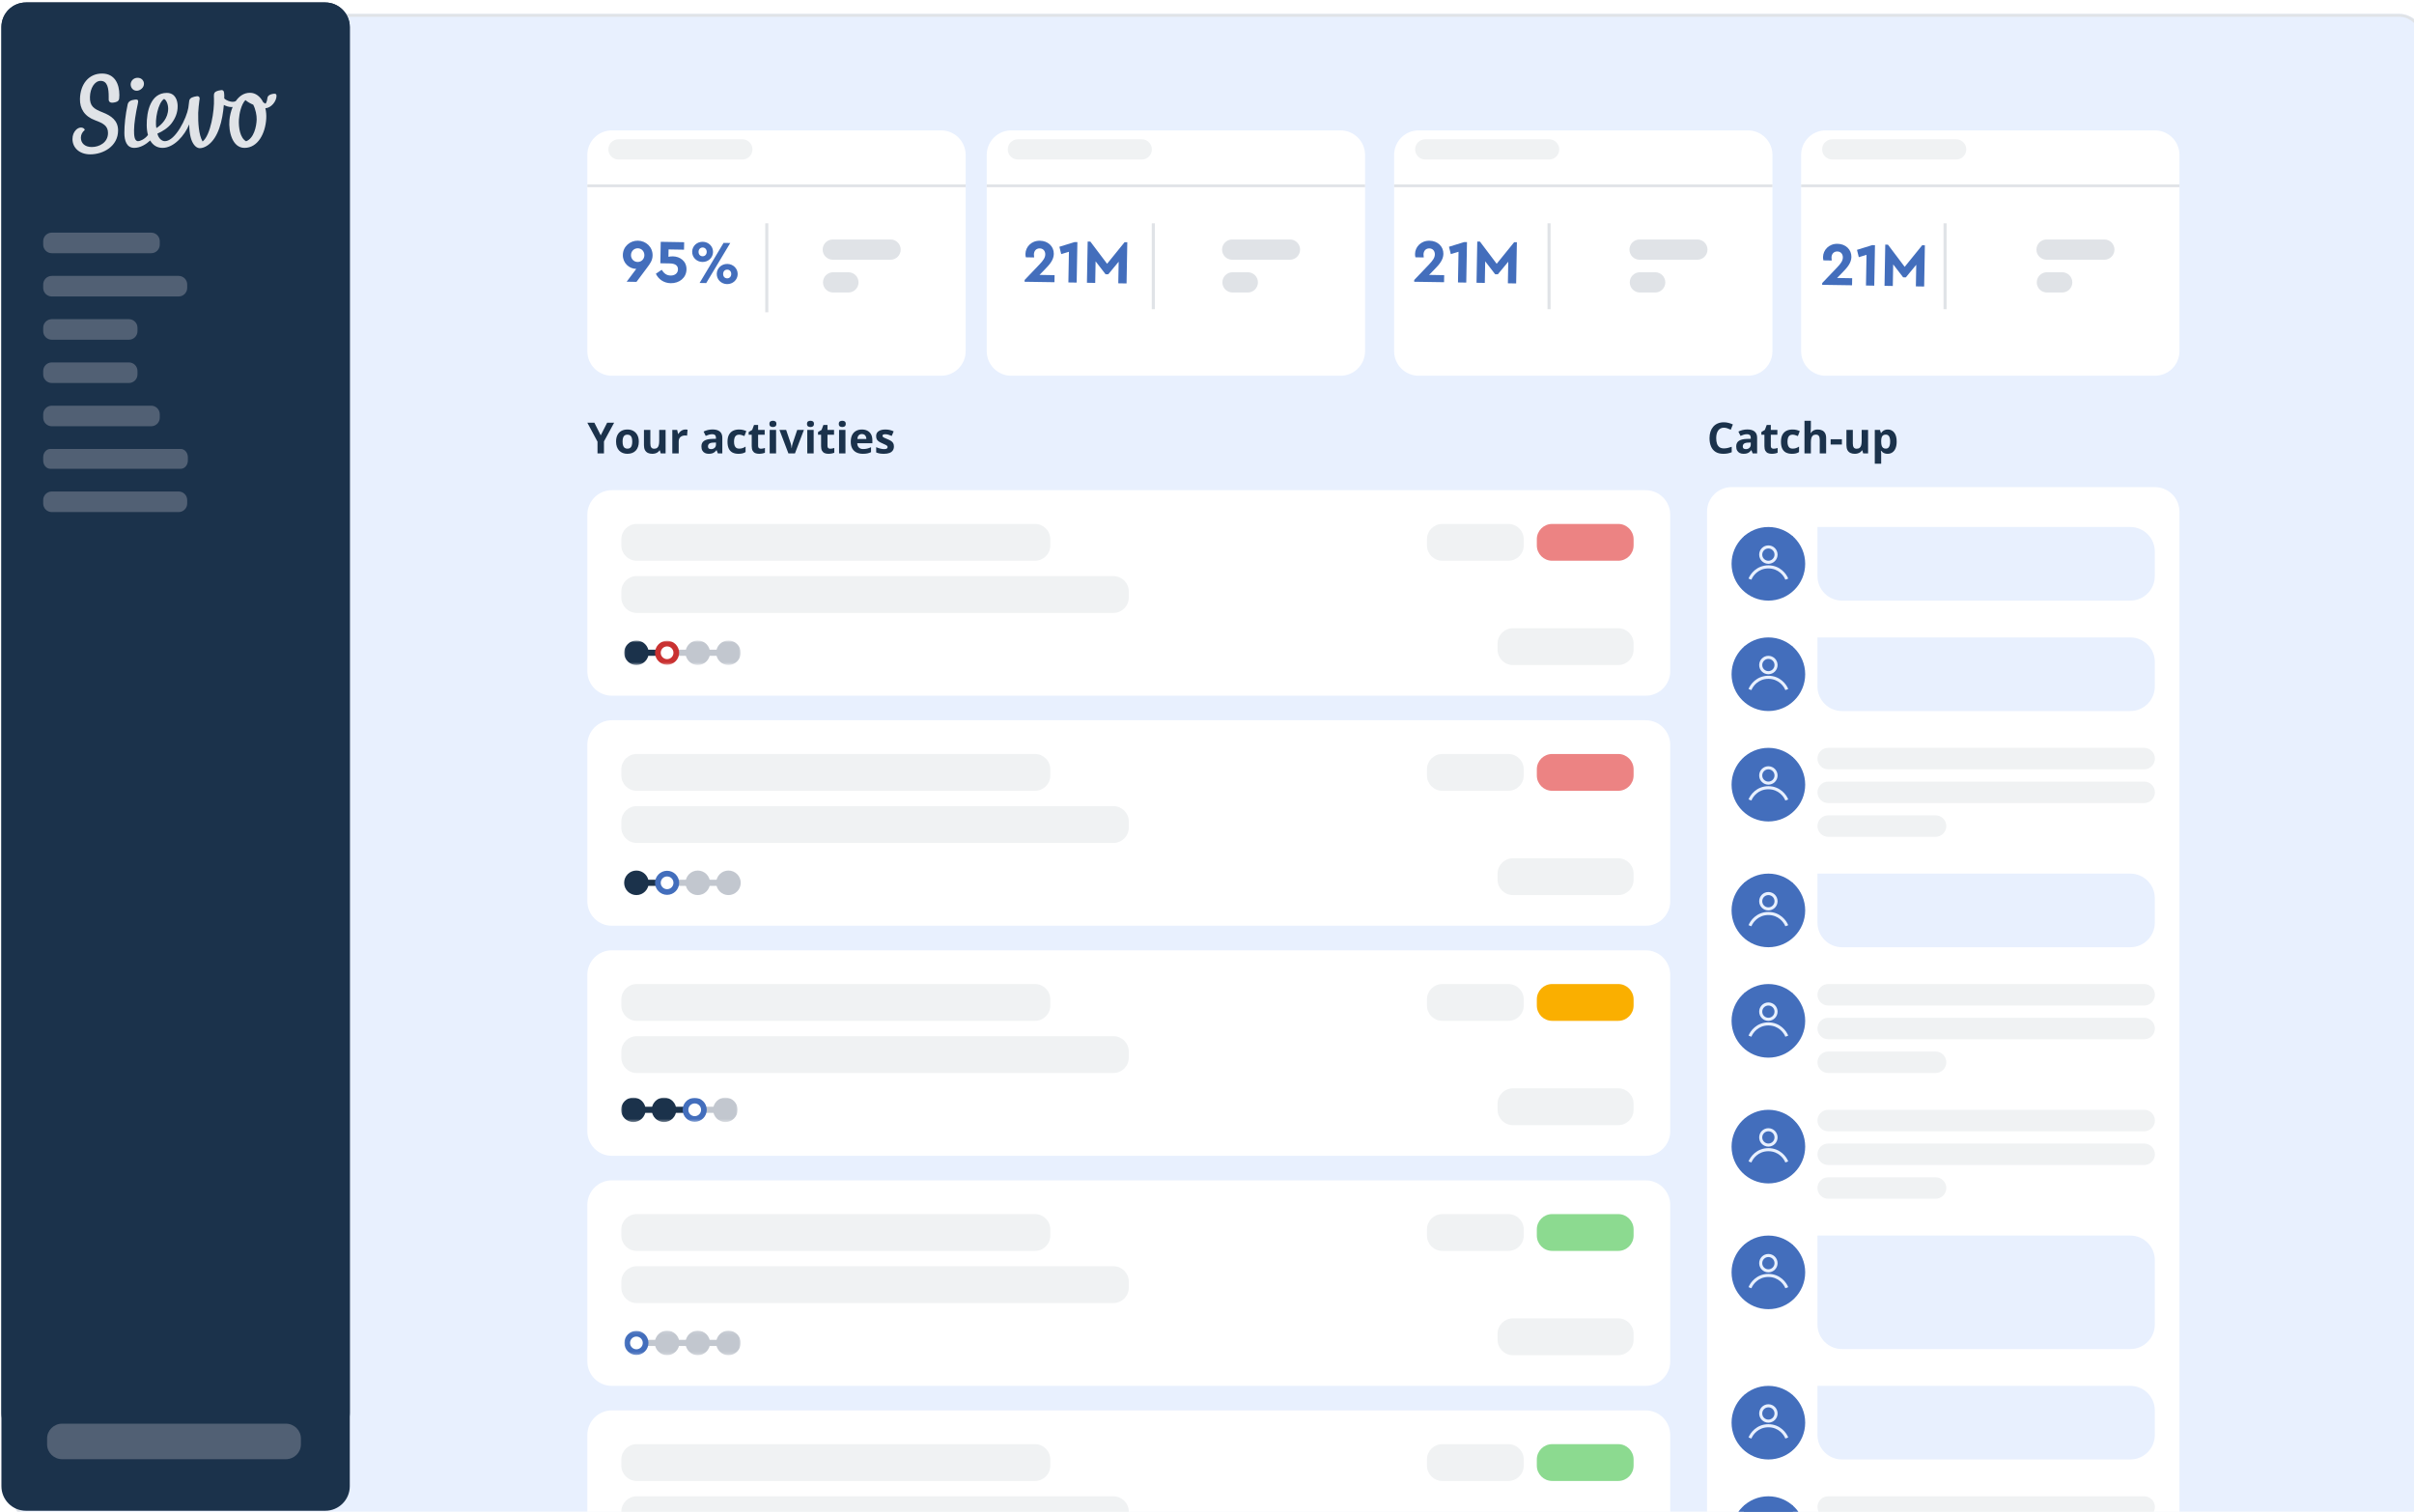 <svg width="851" height="533" viewBox="0 0 851 533" fill="none" xmlns="http://www.w3.org/2000/svg">
<path d="M841.849 0.874H9.151C4.373 0.874 0.5 4.747 0.5 9.525V524.283C0.5 529.061 4.373 532.935 9.151 532.935H841.849C846.627 532.935 850.5 529.061 850.5 524.283V9.525C850.5 4.747 846.627 0.874 841.849 0.874Z" fill="white"/>
<g filter="url(#filter0_d_2229_4379)">
<path d="M841.677 0.874H9.151C4.373 0.874 0.5 4.747 0.5 9.525V523.978C0.5 528.756 4.373 532.63 9.151 532.63H841.677C846.455 532.63 850.328 528.756 850.328 523.978V9.525C850.328 4.747 846.455 0.874 841.677 0.874Z" fill="#E8F0FE"/>
<path d="M841.678 1.415H9.153C4.673 1.415 1.042 5.046 1.042 9.525V523.979C1.042 528.458 4.673 532.089 9.153 532.089H841.678C846.157 532.089 849.789 528.458 849.789 523.979V9.525C849.789 5.046 846.157 1.415 841.678 1.415Z" stroke="#E0E3E7"/>
</g>
<path d="M114.656 0.874H9.151C4.373 0.874 0.5 4.747 0.5 9.525V523.978C0.5 528.756 4.373 532.63 9.151 532.63H114.656C119.434 532.63 123.308 528.756 123.308 523.978V9.525C123.308 4.747 119.434 0.874 114.656 0.874Z" fill="#1B324B"/>
<path d="M114.656 0.874H9.151C4.373 0.874 0.5 4.747 0.5 9.525V498.188C0.5 502.966 4.373 506.84 9.151 506.84H114.656C119.434 506.84 123.308 502.966 123.308 498.188V9.525C123.308 4.747 119.434 0.874 114.656 0.874Z" fill="#1B324B"/>
<path d="M90.484 42.122C90.414 44.597 89.499 48.795 86.756 49.808C84.681 48.683 84.048 45.084 84.224 42.122C84.35 40.032 85.047 36.789 86.517 35.285C87.394 36.013 88.319 36.515 89.267 36.912C90.103 38.515 90.527 40.688 90.484 42.122ZM57.809 34.887C58.617 35.148 59.285 36.799 59.285 38.298C59.285 41.709 56.964 43.997 55.135 45.159C54.502 42.31 55.733 36.236 57.809 34.887ZM97.484 33.762C97.484 33.087 97.027 32.937 96.253 33.087C94.635 33.387 94.284 34.023 94.214 34.849C94.179 35.337 93.968 36.086 93.616 36.574C93.376 36.442 93.097 36.278 92.805 36.093C91.782 34.036 90.11 32.712 88.129 32.712C85.978 32.712 84.343 33.895 83.169 35.577C82.865 35.816 82.463 35.899 82.009 35.899C81.263 35.899 79.837 35.493 79.055 34.707C79.077 33.967 79.079 33.121 78.983 32.637C78.913 31.962 78.49 31.7 77.963 31.775C77.505 31.812 76.626 31.999 76.098 32.3C75.255 32.75 75.395 33.649 75.43 34.812C75.606 38.973 74.269 47.671 71.42 49.884C70.049 47.559 69.802 43.248 69.872 39.761C69.907 38.711 70.118 36.649 70.294 35.374C70.575 34.324 70.154 33.875 69.451 33.912C68.114 34.137 66.883 34.4 66.707 35.562C66.601 36.312 66.496 37.174 66.39 38.037C65.792 41.637 61.853 49.659 58.194 49.771C57.068 49.809 55.872 48.796 55.485 47.11C57.314 46.323 59.248 45.085 60.479 43.473C61.781 41.748 62.66 39.723 62.625 37.4C62.625 35.562 61.887 32.751 58.792 32.751C53.129 32.751 51.651 39.274 51.722 44.223C51.74 45.457 51.889 46.59 52.163 47.59C50.888 49.266 49.187 49.773 48.697 49.773C47.29 49.773 47.255 47.523 47.255 45.911C47.255 43.623 47.853 39.838 48.556 36.726C48.873 35.376 48.732 35.001 47.606 35.114C46.2 35.264 45.249 35.714 45.004 36.802C44.195 40.514 43.843 44.075 43.843 46.85C43.843 49.474 44.581 52.136 47.325 52.136C49.49 52.136 51.513 50.86 52.947 49.53C53.886 51.17 55.353 52.136 57.314 52.136C61.289 52.136 65.087 47.787 66.706 43.85C66.706 45.35 66.881 47.112 67.198 48.349C67.691 50.374 68.852 52.173 70.364 52.248C71.279 52.248 72.228 51.91 73.213 51.236C77.016 48.567 78.416 42.57 78.912 37C79.695 37.416 80.7 37.739 81.514 37.739C81.693 37.739 81.858 37.732 82.01 37.719C81.376 39.239 81.007 40.9 80.881 42.388C80.529 46.362 81.901 52.136 86.192 52.136C90.871 52.136 93.543 47.149 93.861 41.788C93.933 40.504 93.817 39.28 93.548 38.168C95.595 38.04 97.484 35.723 97.484 33.762Z" fill="#E0E3E7"/>
<path d="M49.505 31.588C50.876 30.726 50.911 29.414 50.56 28.663C49.927 27.276 48.239 27.201 47.289 27.726C46.374 28.214 45.671 29.489 46.304 30.801C46.867 31.962 48.274 32.375 49.505 31.588Z" fill="#E0E3E7"/>
<path d="M35.964 25.926C31.18 25.926 28.297 29.788 28.19 34.887C28.12 38.223 29.703 40.998 33.572 42.423C36.28 43.435 38.075 44.297 38.075 46.884C38.075 50.221 35.05 51.833 32.342 51.833C29.845 51.833 28.509 50.409 28.509 48.534C28.509 47.484 29.071 46.472 29.81 45.91C30.02 45.723 29.634 45.31 29.352 45.16C28.579 44.748 27.488 45.011 26.715 45.873C26.01 46.621 25.553 47.671 25.553 49.021C25.553 52.095 28.015 54.419 31.813 54.419C36.456 54.419 41.626 51.532 41.626 45.984C41.626 42.496 39.234 40.81 36.175 39.61C33.079 38.41 31.602 37.436 31.708 34.136C31.813 31.062 33.361 28.513 35.472 28.513C37.969 28.513 38.322 31.287 38.322 34.137V35.111C38.322 35.898 38.919 36.349 40.045 36.161C40.784 36.049 41.909 35.862 42.015 34.7C42.05 34.362 42.085 33.875 42.085 33.5C42.085 29.638 40.467 25.926 35.964 25.926Z" fill="#E0E3E7"/>
<path d="M100.753 501.926H21.931C18.99 501.926 16.605 504.263 16.605 507.146V509.233C16.605 512.116 18.99 514.453 21.931 514.453H100.753C103.695 514.453 106.079 512.116 106.079 509.233V507.146C106.079 504.263 103.695 501.926 100.753 501.926Z" fill="#516074"/>
<path d="M53.301 82.019H18.25C16.581 82.019 15.229 83.372 15.229 85.041V86.25C15.229 87.919 16.581 89.271 18.25 89.271H53.301C54.97 89.271 56.323 87.919 56.323 86.25V85.041C56.323 83.372 54.97 82.019 53.301 82.019Z" fill="#516074"/>
<path d="M62.97 97.272H18.25C16.581 97.272 15.229 98.624 15.229 100.293V101.502C15.229 103.171 16.581 104.523 18.25 104.523H62.97C64.639 104.523 65.992 103.171 65.992 101.502V100.293C65.992 98.624 64.639 97.272 62.97 97.272Z" fill="#516074"/>
<path d="M45.445 112.523H18.25C16.581 112.523 15.229 113.876 15.229 115.545V116.754C15.229 118.423 16.581 119.775 18.25 119.775H45.445C47.114 119.775 48.466 118.423 48.466 116.754V115.545C48.466 113.876 47.114 112.523 45.445 112.523Z" fill="#516074"/>
<path d="M45.445 127.775H18.25C16.581 127.775 15.229 129.128 15.229 130.797V132.006C15.229 133.674 16.581 135.027 18.25 135.027H45.445C47.114 135.027 48.466 133.674 48.466 132.006V130.797C48.466 129.128 47.114 127.775 45.445 127.775Z" fill="#516074"/>
<path d="M53.301 143.027H18.25C16.581 143.027 15.229 144.38 15.229 146.049V147.258C15.229 148.926 16.581 150.279 18.25 150.279H53.301C54.97 150.279 56.323 148.926 56.323 147.258V146.049C56.323 144.38 54.97 143.027 53.301 143.027Z" fill="#516074"/>
<path d="M63.704 158.279H17.753C16.359 158.279 15.229 159.585 15.229 161.196V162.363C15.229 163.973 16.359 165.279 17.753 165.279H63.704C65.098 165.279 66.228 163.973 66.228 162.363V161.196C66.228 159.585 65.098 158.279 63.704 158.279Z" fill="#516074"/>
<path d="M62.97 173.279H18.25C16.581 173.279 15.229 174.632 15.229 176.301V177.51C15.229 179.178 16.581 180.531 18.25 180.531H62.97C64.639 180.531 65.992 179.178 65.992 177.51V176.301C65.992 174.632 64.639 173.279 62.97 173.279Z" fill="#516074"/>
<path d="M580.143 172.82H215.703C210.925 172.82 207.052 176.694 207.052 181.472V236.624C207.052 241.402 210.925 245.276 215.703 245.276H580.143C584.921 245.276 588.795 241.402 588.795 236.624V181.472C588.795 176.694 584.921 172.82 580.143 172.82Z" fill="white"/>
<path d="M364.854 184.716H224.446C221.46 184.716 219.039 187.137 219.039 190.123V192.286C219.039 195.272 221.46 197.693 224.446 197.693H364.854C367.84 197.693 370.261 195.272 370.261 192.286V190.123C370.261 187.137 367.84 184.716 364.854 184.716Z" fill="#F0F2F3"/>
<path d="M570.48 184.716H547.178C544.191 184.716 541.771 187.137 541.771 190.123V192.286C541.771 195.272 544.191 197.693 547.178 197.693H570.48C573.467 197.693 575.888 195.272 575.888 192.286V190.123C575.888 187.137 573.467 184.716 570.48 184.716Z" fill="#EC8383"/>
<path d="M531.752 184.716H508.449C505.463 184.716 503.042 187.137 503.042 190.123V192.286C503.042 195.272 505.463 197.693 508.449 197.693H531.752C534.738 197.693 537.159 195.272 537.159 192.286V190.123C537.159 187.137 534.738 184.716 531.752 184.716Z" fill="#F0F2F3"/>
<path d="M392.516 203.1H224.446C221.46 203.1 219.039 205.52 219.039 208.507V210.67C219.039 213.656 221.46 216.077 224.446 216.077H392.516C395.502 216.077 397.923 213.656 397.923 210.67V208.507C397.923 205.52 395.502 203.1 392.516 203.1Z" fill="#F0F2F3"/>
<path d="M570.478 221.484H533.344C530.357 221.484 527.937 223.905 527.937 226.891V229.054C527.937 232.04 530.357 234.461 533.344 234.461H570.478C573.464 234.461 575.885 232.04 575.885 229.054V226.891C575.885 223.905 573.464 221.484 570.478 221.484Z" fill="#F0F2F3"/>
<path d="M580.143 253.927H215.703C210.925 253.927 207.052 257.8 207.052 262.578V317.731C207.052 322.509 210.925 326.382 215.703 326.382H580.143C584.921 326.382 588.795 322.509 588.795 317.731V262.578C588.795 257.8 584.921 253.927 580.143 253.927Z" fill="white"/>
<path d="M364.854 265.822H224.446C221.46 265.822 219.039 268.243 219.039 271.229V273.392C219.039 276.379 221.46 278.799 224.446 278.799H364.854C367.84 278.799 370.261 276.379 370.261 273.392V271.229C370.261 268.243 367.84 265.822 364.854 265.822Z" fill="#F0F2F3"/>
<path d="M570.48 265.822H547.178C544.191 265.822 541.771 268.243 541.771 271.229V273.392C541.771 276.379 544.191 278.799 547.178 278.799H570.48C573.467 278.799 575.888 276.379 575.888 273.392V271.229C575.888 268.243 573.467 265.822 570.48 265.822Z" fill="#EC8383"/>
<path d="M531.752 265.822H508.449C505.463 265.822 503.042 268.243 503.042 271.229V273.392C503.042 276.379 505.463 278.799 508.449 278.799H531.752C534.738 278.799 537.159 276.379 537.159 273.392V271.229C537.159 268.243 534.738 265.822 531.752 265.822Z" fill="#F0F2F3"/>
<path d="M392.516 284.207H224.446C221.46 284.207 219.039 286.628 219.039 289.614V291.777C219.039 294.763 221.46 297.184 224.446 297.184H392.516C395.502 297.184 397.923 294.763 397.923 291.777V289.614C397.923 286.628 395.502 284.207 392.516 284.207Z" fill="#F0F2F3"/>
<path d="M570.478 302.591H533.344C530.357 302.591 527.937 305.012 527.937 307.998V310.161C527.937 313.148 530.357 315.568 533.344 315.568H570.478C573.464 315.568 575.885 313.148 575.885 310.161V307.998C575.885 305.012 573.464 302.591 570.478 302.591Z" fill="#F0F2F3"/>
<path d="M580.143 335.034H215.703C210.925 335.034 207.052 338.908 207.052 343.686V398.838C207.052 403.616 210.925 407.49 215.703 407.49H580.143C584.921 407.49 588.795 403.616 588.795 398.838V343.686C588.795 338.908 584.921 335.034 580.143 335.034Z" fill="white"/>
<path d="M364.854 346.93H224.446C221.46 346.93 219.039 349.351 219.039 352.337V354.5C219.039 357.486 221.46 359.907 224.446 359.907H364.854C367.84 359.907 370.261 357.486 370.261 354.5V352.337C370.261 349.351 367.84 346.93 364.854 346.93Z" fill="#F0F2F3"/>
<path d="M570.48 346.93H547.178C544.191 346.93 541.771 349.351 541.771 352.337V354.5C541.771 357.486 544.191 359.907 547.178 359.907H570.48C573.467 359.907 575.888 357.486 575.888 354.5V352.337C575.888 349.351 573.467 346.93 570.48 346.93Z" fill="#FAAF00"/>
<path d="M531.752 346.93H508.449C505.463 346.93 503.042 349.351 503.042 352.337V354.5C503.042 357.486 505.463 359.907 508.449 359.907H531.752C534.738 359.907 537.159 357.486 537.159 354.5V352.337C537.159 349.351 534.738 346.93 531.752 346.93Z" fill="#F0F2F3"/>
<path d="M392.516 365.313H224.446C221.46 365.313 219.039 367.734 219.039 370.721V372.883C219.039 375.87 221.46 378.291 224.446 378.291H392.516C395.502 378.291 397.923 375.87 397.923 372.883V370.721C397.923 367.734 395.502 365.313 392.516 365.313Z" fill="#F0F2F3"/>
<path d="M570.478 383.698H533.344C530.357 383.698 527.937 386.119 527.937 389.105V391.268C527.937 394.254 530.357 396.675 533.344 396.675H570.478C573.464 396.675 575.885 394.254 575.885 391.268V389.105C575.885 386.119 573.464 383.698 570.478 383.698Z" fill="#F0F2F3"/>
<path d="M580.143 416.141H215.703C210.925 416.141 207.052 420.014 207.052 424.792V479.945C207.052 484.723 210.925 488.596 215.703 488.596H580.143C584.921 488.596 588.795 484.723 588.795 479.945V424.792C588.795 420.014 584.921 416.141 580.143 416.141Z" fill="white"/>
<path d="M364.854 428.036H224.446C221.46 428.036 219.039 430.457 219.039 433.443V435.606C219.039 438.592 221.46 441.013 224.446 441.013H364.854C367.84 441.013 370.261 438.592 370.261 435.606V433.443C370.261 430.457 367.84 428.036 364.854 428.036Z" fill="#F0F2F3"/>
<path d="M570.48 428.036H547.178C544.191 428.036 541.771 430.457 541.771 433.443V435.606C541.771 438.592 544.191 441.013 547.178 441.013H570.48C573.467 441.013 575.888 438.592 575.888 435.606V433.443C575.888 430.457 573.467 428.036 570.48 428.036Z" fill="#8CDA90"/>
<path d="M531.752 428.036H508.449C505.463 428.036 503.042 430.457 503.042 433.443V435.606C503.042 438.592 505.463 441.013 508.449 441.013H531.752C534.738 441.013 537.159 438.592 537.159 435.606V433.443C537.159 430.457 534.738 428.036 531.752 428.036Z" fill="#F0F2F3"/>
<path d="M392.516 446.421H224.446C221.46 446.421 219.039 448.842 219.039 451.828V453.991C219.039 456.977 221.46 459.398 224.446 459.398H392.516C395.502 459.398 397.923 456.977 397.923 453.991V451.828C397.923 448.842 395.502 446.421 392.516 446.421Z" fill="#F0F2F3"/>
<path d="M570.478 464.805H533.344C530.357 464.805 527.937 467.226 527.937 470.212V472.375C527.937 475.361 530.357 477.782 533.344 477.782H570.478C573.464 477.782 575.885 475.361 575.885 472.375V470.212C575.885 467.226 573.464 464.805 570.478 464.805Z" fill="#F0F2F3"/>
<path d="M580.143 497.248H215.703C210.925 497.248 207.052 501.121 207.052 505.899V561.052C207.052 565.83 210.925 569.704 215.703 569.704H580.143C584.921 569.704 588.795 565.83 588.795 561.052V505.899C588.795 501.121 584.921 497.248 580.143 497.248Z" fill="white"/>
<path d="M364.854 509.144H224.446C221.46 509.144 219.039 511.564 219.039 514.551V516.714C219.039 519.7 221.46 522.121 224.446 522.121H364.854C367.84 522.121 370.261 519.7 370.261 516.714V514.551C370.261 511.564 367.84 509.144 364.854 509.144Z" fill="#F0F2F3"/>
<path d="M570.48 509.144H547.178C544.191 509.144 541.771 511.564 541.771 514.551V516.714C541.771 519.7 544.191 522.121 547.178 522.121H570.48C573.467 522.121 575.888 519.7 575.888 516.714V514.551C575.888 511.564 573.467 509.144 570.48 509.144Z" fill="#8CDA90"/>
<path d="M531.752 509.144H508.449C505.463 509.144 503.042 511.564 503.042 514.551V516.714C503.042 519.7 505.463 522.121 508.449 522.121H531.752C534.738 522.121 537.159 519.7 537.159 516.714V514.551C537.159 511.564 534.738 509.144 531.752 509.144Z" fill="#F0F2F3"/>
<path d="M392.516 527.527H224.446C221.46 527.527 219.039 529.948 219.039 532.934V535.097C219.039 538.084 221.46 540.504 224.446 540.504H392.516C395.502 540.504 397.923 538.084 397.923 535.097V532.934C397.923 529.948 395.502 527.527 392.516 527.527Z" fill="#F0F2F3"/>
<path d="M759.661 171.739H610.425C605.647 171.739 601.773 175.612 601.773 180.39V561.052C601.773 565.83 605.647 569.703 610.425 569.703H759.661C764.439 569.703 768.313 565.83 768.313 561.052V180.39C768.313 175.612 764.439 171.739 759.661 171.739Z" fill="white"/>
<path d="M623.401 333.952C630.568 333.952 636.378 328.142 636.378 320.975C636.378 313.808 630.568 307.998 623.401 307.998C616.234 307.998 610.424 313.808 610.424 320.975C610.424 328.142 616.234 333.952 623.401 333.952Z" fill="#436EBC"/>
<path d="M632.054 311.242H614.751V328.545H632.054V311.242Z" fill="#436EBC"/>
<path fill-rule="evenodd" clip-rule="evenodd" d="M625.565 317.731C625.565 318.926 624.597 319.894 623.402 319.894C622.207 319.894 621.239 318.926 621.239 317.731C621.239 316.536 622.207 315.568 623.402 315.568C624.597 315.568 625.565 316.536 625.565 317.731ZM626.646 317.731C626.646 319.523 625.194 320.975 623.402 320.975C621.61 320.975 620.158 319.523 620.158 317.731C620.158 315.939 621.61 314.487 623.402 314.487C625.194 314.487 626.646 315.939 626.646 317.731ZM617.419 326.573C617.913 325.258 619.812 322.598 623.402 322.598C626.992 322.598 628.891 325.258 629.384 326.573L630.397 326.192C629.808 324.623 627.598 321.516 623.402 321.516C619.206 321.516 616.996 324.623 616.407 326.192L617.419 326.573Z" fill="#E8F0FE"/>
<path d="M640.705 307.998H750.98C755.758 307.998 759.632 311.872 759.632 316.649V325.301C759.632 330.079 755.758 333.952 750.98 333.952H649.356C644.579 333.952 640.705 330.079 640.705 325.301V307.998Z" fill="#E8F0FE"/>
<path d="M623.401 514.55C630.568 514.55 636.378 508.74 636.378 501.573C636.378 494.406 630.568 488.596 623.401 488.596C616.234 488.596 610.424 494.406 610.424 501.573C610.424 508.74 616.234 514.55 623.401 514.55Z" fill="#436EBC"/>
<path d="M632.054 491.84H614.751V509.143H632.054V491.84Z" fill="#436EBC"/>
<path fill-rule="evenodd" clip-rule="evenodd" d="M625.565 498.329C625.565 499.524 624.597 500.492 623.402 500.492C622.207 500.492 621.239 499.524 621.239 498.329C621.239 497.134 622.207 496.166 623.402 496.166C624.597 496.166 625.565 497.134 625.565 498.329ZM626.646 498.329C626.646 500.121 625.194 501.573 623.402 501.573C621.61 501.573 620.158 500.121 620.158 498.329C620.158 496.537 621.61 495.084 623.402 495.084C625.194 495.084 626.646 496.537 626.646 498.329ZM617.419 507.17C617.913 505.855 619.812 503.195 623.402 503.195C626.992 503.195 628.891 505.855 629.384 507.17L630.397 506.79C629.808 505.221 627.598 502.114 623.402 502.114C619.206 502.114 616.996 505.221 616.407 506.79L617.419 507.17Z" fill="#E8F0FE"/>
<path d="M640.705 488.596H750.98C755.758 488.596 759.632 492.47 759.632 497.248V505.899C759.632 510.677 755.758 514.55 750.98 514.55H649.356C644.579 514.55 640.705 510.677 640.705 505.899V488.596Z" fill="#E8F0FE"/>
<path d="M623.401 250.682C630.568 250.682 636.378 244.872 636.378 237.705C636.378 230.538 630.568 224.728 623.401 224.728C616.234 224.728 610.424 230.538 610.424 237.705C610.424 244.872 616.234 250.682 623.401 250.682Z" fill="#436EBC"/>
<path d="M632.054 227.973H614.751V245.275H632.054V227.973Z" fill="#436EBC"/>
<path fill-rule="evenodd" clip-rule="evenodd" d="M625.565 234.461C625.565 235.656 624.597 236.624 623.402 236.624C622.207 236.624 621.239 235.656 621.239 234.461C621.239 233.266 622.207 232.298 623.402 232.298C624.597 232.298 625.565 233.266 625.565 234.461ZM626.646 234.461C626.646 236.253 625.194 237.705 623.402 237.705C621.61 237.705 620.158 236.253 620.158 234.461C620.158 232.669 621.61 231.217 623.402 231.217C625.194 231.217 626.646 232.669 626.646 234.461ZM617.419 243.303C617.913 241.988 619.812 239.327 623.402 239.327C626.992 239.327 628.891 241.988 629.384 243.303L630.397 242.922C629.808 241.353 627.598 238.246 623.402 238.246C619.206 238.246 616.996 241.353 616.407 242.922L617.419 243.303Z" fill="#E8F0FE"/>
<path d="M640.705 224.728H750.98C755.758 224.728 759.632 228.602 759.632 233.379V242.031C759.632 246.809 755.758 250.682 750.98 250.682H649.356C644.579 250.682 640.705 246.809 640.705 242.031V224.728Z" fill="#E8F0FE"/>
<path d="M623.401 461.561C630.568 461.561 636.378 455.751 636.378 448.584C636.378 441.416 630.568 435.606 623.401 435.606C616.234 435.606 610.424 441.416 610.424 448.584C610.424 455.751 616.234 461.561 623.401 461.561Z" fill="#436EBC"/>
<path d="M632.054 438.851H614.751V456.153H632.054V438.851Z" fill="#436EBC"/>
<path fill-rule="evenodd" clip-rule="evenodd" d="M625.565 445.339C625.565 446.534 624.597 447.502 623.402 447.502C622.207 447.502 621.239 446.534 621.239 445.339C621.239 444.145 622.207 443.177 623.402 443.177C624.597 443.177 625.565 444.145 625.565 445.339ZM626.646 445.339C626.646 447.131 625.194 448.584 623.402 448.584C621.61 448.584 620.158 447.131 620.158 445.339C620.158 443.548 621.61 442.095 623.402 442.095C625.194 442.095 626.646 443.548 626.646 445.339ZM617.419 454.181C617.913 452.866 619.812 450.206 623.402 450.206C626.992 450.206 628.891 452.866 629.384 454.181L630.397 453.801C629.808 452.231 627.598 449.124 623.402 449.124C619.206 449.124 616.996 452.231 616.407 453.801L617.419 454.181Z" fill="#E8F0FE"/>
<path d="M640.705 435.606H750.98C755.758 435.606 759.632 439.48 759.632 444.258V466.968C759.632 471.746 755.758 475.619 750.98 475.619H649.356C644.579 475.619 640.705 471.746 640.705 466.968V435.606Z" fill="#E8F0FE"/>
<path d="M623.401 211.752C630.568 211.752 636.378 205.942 636.378 198.774C636.378 191.607 630.568 185.797 623.401 185.797C616.234 185.797 610.424 191.607 610.424 198.774C610.424 205.942 616.234 211.752 623.401 211.752Z" fill="#436EBC"/>
<path d="M632.054 189.042H614.751V206.345H632.054V189.042Z" fill="#436EBC"/>
<path fill-rule="evenodd" clip-rule="evenodd" d="M625.565 195.53C625.565 196.725 624.597 197.693 623.402 197.693C622.207 197.693 621.239 196.725 621.239 195.53C621.239 194.335 622.207 193.368 623.402 193.368C624.597 193.368 625.565 194.335 625.565 195.53ZM626.646 195.53C626.646 197.322 625.194 198.775 623.402 198.775C621.61 198.775 620.158 197.322 620.158 195.53C620.158 193.738 621.61 192.286 623.402 192.286C625.194 192.286 626.646 193.738 626.646 195.53ZM617.419 204.372C617.913 203.057 619.812 200.397 623.402 200.397C626.992 200.397 628.891 203.057 629.384 204.372L630.397 203.991C629.808 202.422 627.598 199.315 623.402 199.315C619.206 199.315 616.996 202.422 616.407 203.991L617.419 204.372Z" fill="#E8F0FE"/>
<path d="M640.705 185.797H750.98C755.758 185.797 759.632 189.671 759.632 194.449V203.1C759.632 207.878 755.758 211.752 750.98 211.752H649.356C644.579 211.752 640.705 207.878 640.705 203.1V185.797Z" fill="#E8F0FE"/>
<path d="M211.775 153.485L214.03 149.035H216.499L212.914 155.636V159.843H210.637V155.711L207.052 149.035H209.536L211.775 153.485ZM225.193 155.696C225.193 156.386 225.1 156.997 224.913 157.529C224.73 158.062 224.462 158.513 224.107 158.882C223.757 159.247 223.333 159.523 222.835 159.71C222.342 159.897 221.785 159.991 221.164 159.991C220.583 159.991 220.048 159.897 219.56 159.71C219.077 159.523 218.655 159.247 218.295 158.882C217.941 158.513 217.665 158.062 217.468 157.529C217.276 156.997 217.179 156.386 217.179 155.696C217.179 154.779 217.343 154.003 217.667 153.367C217.993 152.731 218.456 152.248 219.058 151.918C219.659 151.588 220.376 151.423 221.209 151.423C221.982 151.423 222.668 151.588 223.263 151.918C223.865 152.248 224.335 152.731 224.676 153.367C225.021 154.003 225.193 154.779 225.193 155.696ZM219.478 155.696C219.478 156.237 219.538 156.694 219.656 157.064C219.775 157.432 219.96 157.711 220.211 157.899C220.461 158.086 220.789 158.18 221.194 158.18C221.593 158.18 221.916 158.086 222.163 157.899C222.413 157.711 222.596 157.432 222.71 157.064C222.828 156.694 222.887 156.237 222.887 155.696C222.887 155.148 222.828 154.695 222.71 154.335C222.596 153.971 222.413 153.697 222.163 153.514C221.911 153.333 221.583 153.242 221.178 153.242C220.583 153.242 220.149 153.446 219.877 153.855C219.611 154.264 219.478 154.878 219.478 155.696ZM234.641 151.578V159.843H232.911L232.608 158.785H232.489C232.312 159.066 232.09 159.296 231.824 159.473C231.558 159.65 231.265 159.781 230.945 159.866C230.625 159.949 230.292 159.991 229.947 159.991C229.355 159.991 228.84 159.887 228.401 159.681C227.963 159.469 227.62 159.141 227.374 158.697C227.133 158.253 227.012 157.677 227.012 156.967V151.578H229.266V156.405C229.266 156.997 229.372 157.443 229.584 157.744C229.796 158.045 230.134 158.195 230.597 158.195C231.055 158.195 231.415 158.091 231.677 157.883C231.938 157.673 232.12 157.364 232.223 156.96C232.332 156.551 232.386 156.053 232.386 155.466V151.578H234.641ZM241.619 151.423C241.733 151.423 241.863 151.431 242.011 151.445C242.163 151.454 242.287 151.469 242.381 151.489L242.211 153.603C242.136 153.579 242.03 153.562 241.893 153.552C241.76 153.537 241.644 153.53 241.545 153.53C241.255 153.53 240.972 153.566 240.695 153.641C240.425 153.715 240.18 153.836 239.964 154.003C239.746 154.165 239.575 154.383 239.446 154.653C239.323 154.919 239.261 155.247 239.261 155.636V159.843H237.006V151.578H238.714L239.047 152.968H239.157C239.32 152.687 239.523 152.431 239.764 152.199C240.01 151.963 240.288 151.776 240.599 151.637C240.914 151.494 241.255 151.423 241.619 151.423ZM251.2 151.408C252.309 151.408 253.159 151.65 253.751 152.132C254.341 152.616 254.638 153.35 254.638 154.335V159.843H253.063L252.627 158.719H252.568C252.331 159.015 252.09 159.257 251.843 159.444C251.597 159.631 251.313 159.769 250.993 159.858C250.673 159.947 250.284 159.991 249.825 159.991C249.338 159.991 248.899 159.897 248.509 159.71C248.124 159.523 247.821 159.236 247.6 158.852C247.378 158.463 247.268 157.97 247.268 157.374C247.268 156.497 247.575 155.851 248.191 155.437C248.808 155.018 249.731 154.786 250.963 154.742L252.398 154.698V154.335C252.398 153.902 252.285 153.584 252.057 153.381C251.831 153.18 251.516 153.079 251.111 153.079C250.712 153.079 250.321 153.136 249.936 153.248C249.552 153.362 249.167 153.505 248.783 153.678L248.036 152.155C248.475 151.923 248.965 151.741 249.507 151.608C250.055 151.475 250.618 151.408 251.2 151.408ZM252.398 156.014L251.525 156.043C250.796 156.063 250.288 156.193 250.003 156.435C249.722 156.677 249.581 156.994 249.581 157.388C249.581 157.733 249.683 157.98 249.884 158.128C250.086 158.271 250.35 158.342 250.675 158.342C251.158 158.342 251.564 158.199 251.895 157.914C252.23 157.627 252.398 157.222 252.398 156.694V156.014ZM260.323 159.991C259.504 159.991 258.807 159.843 258.23 159.548C257.654 159.247 257.215 158.783 256.914 158.157C256.613 157.532 256.463 156.731 256.463 155.755C256.463 154.744 256.634 153.921 256.974 153.286C257.319 152.645 257.794 152.175 258.4 151.874C259.012 151.573 259.718 151.423 260.522 151.423C261.094 151.423 261.587 151.479 262.001 151.593C262.42 151.701 262.784 151.832 263.094 151.984L262.429 153.73C262.075 153.587 261.745 153.47 261.439 153.381C261.133 153.288 260.828 153.242 260.522 153.242C260.128 153.242 259.8 153.335 259.539 153.522C259.278 153.705 259.083 153.981 258.955 154.35C258.827 154.72 258.762 155.183 258.762 155.74C258.762 156.287 258.831 156.74 258.97 157.1C259.107 157.461 259.307 157.729 259.568 157.906C259.83 158.078 260.148 158.165 260.522 158.165C260.99 158.165 261.406 158.103 261.772 157.98C262.136 157.852 262.491 157.675 262.836 157.448V159.377C262.491 159.594 262.129 159.749 261.749 159.843C261.375 159.941 260.899 159.991 260.323 159.991ZM268.24 158.195C268.486 158.195 268.725 158.17 268.957 158.12C269.194 158.072 269.427 158.01 269.66 157.935V159.614C269.418 159.722 269.117 159.811 268.758 159.88C268.402 159.954 268.013 159.991 267.589 159.991C267.097 159.991 266.653 159.912 266.259 159.754C265.869 159.592 265.561 159.313 265.335 158.919C265.112 158.519 265.002 157.966 265.002 157.255V153.271H263.923V152.317L265.164 151.564L265.815 149.818H267.257V151.578H269.571V153.271H267.257V157.255C267.257 157.571 267.346 157.808 267.523 157.966C267.706 158.118 267.945 158.195 268.24 158.195ZM273.592 151.578V159.843H271.337V151.578H273.592ZM272.468 148.34C272.803 148.34 273.092 148.419 273.333 148.577C273.575 148.729 273.696 149.018 273.696 149.442C273.696 149.86 273.575 150.151 273.333 150.313C273.092 150.471 272.803 150.55 272.468 150.55C272.129 150.55 271.838 150.471 271.597 150.313C271.36 150.151 271.241 149.86 271.241 149.442C271.241 149.018 271.36 148.729 271.597 148.577C271.838 148.419 272.129 148.34 272.468 148.34ZM277.932 159.843L274.782 151.578H277.141L278.737 156.287C278.826 156.563 278.895 156.854 278.944 157.16C278.999 157.465 279.036 157.738 279.055 157.98H279.115C279.129 157.719 279.163 157.44 279.217 157.145C279.277 156.848 279.354 156.563 279.447 156.287L281.036 151.578H283.395L280.246 159.843H277.932ZM286.839 151.578V159.843H284.585V151.578H286.839ZM285.716 148.34C286.051 148.34 286.34 148.419 286.581 148.577C286.822 148.729 286.943 149.018 286.943 149.442C286.943 149.86 286.822 150.151 286.581 150.313C286.34 150.471 286.051 150.55 285.716 150.55C285.376 150.55 285.085 150.471 284.844 150.313C284.607 150.151 284.488 149.86 284.488 149.442C284.488 149.018 284.607 148.729 284.844 148.577C285.085 148.419 285.376 148.34 285.716 148.34ZM292.694 158.195C292.941 158.195 293.18 158.17 293.411 158.12C293.648 158.072 293.883 158.01 294.114 157.935V159.614C293.873 159.722 293.572 159.811 293.212 159.88C292.857 159.954 292.468 159.991 292.044 159.991C291.551 159.991 291.108 159.912 290.713 159.754C290.324 159.592 290.015 159.313 289.789 158.919C289.568 158.519 289.456 157.966 289.456 157.255V153.271H288.377V152.317L289.62 151.564L290.27 149.818H291.711V151.578H294.025V153.271H291.711V157.255C291.711 157.571 291.8 157.808 291.977 157.966C292.16 158.118 292.399 158.195 292.694 158.195ZM298.047 151.578V159.843H295.792V151.578H298.047ZM296.922 148.34C297.258 148.34 297.546 148.419 297.788 148.577C298.03 148.729 298.15 149.018 298.15 149.442C298.15 149.86 298.03 150.151 297.788 150.313C297.546 150.471 297.258 150.55 296.922 150.55C296.583 150.55 296.292 150.471 296.051 150.313C295.814 150.151 295.696 149.86 295.696 149.442C295.696 149.018 295.814 148.729 296.051 148.577C296.292 148.419 296.583 148.34 296.922 148.34ZM303.827 151.423C304.592 151.423 305.249 151.571 305.801 151.866C306.354 152.157 306.78 152.581 307.08 153.138C307.381 153.695 307.531 154.375 307.531 155.179V156.272H302.201C302.226 156.908 302.416 157.409 302.771 157.773C303.13 158.133 303.628 158.313 304.264 158.313C304.791 158.313 305.274 158.259 305.712 158.151C306.151 158.041 306.602 157.879 307.065 157.662V159.407C306.656 159.609 306.228 159.756 305.779 159.851C305.336 159.944 304.796 159.991 304.16 159.991C303.332 159.991 302.598 159.838 301.958 159.533C301.322 159.227 300.821 158.762 300.457 158.135C300.096 157.509 299.917 156.721 299.917 155.769C299.917 154.804 300.079 154 300.405 153.36C300.736 152.714 301.193 152.231 301.78 151.911C302.366 151.585 303.049 151.423 303.827 151.423ZM303.843 153.027C303.403 153.027 303.039 153.167 302.748 153.448C302.463 153.73 302.297 154.171 302.253 154.772H305.417C305.412 154.437 305.35 154.138 305.232 153.877C305.119 153.616 304.947 153.408 304.715 153.256C304.488 153.104 304.197 153.027 303.843 153.027ZM315.13 157.388C315.13 157.95 314.997 158.426 314.731 158.816C314.471 159.2 314.078 159.493 313.556 159.695C313.034 159.893 312.384 159.991 311.605 159.991C311.028 159.991 310.532 159.954 310.119 159.88C309.709 159.806 309.296 159.683 308.877 159.51V157.648C309.325 157.85 309.806 158.018 310.318 158.151C310.836 158.278 311.289 158.342 311.679 158.342C312.118 158.342 312.43 158.278 312.617 158.151C312.81 158.018 312.906 157.844 312.906 157.633C312.906 157.494 312.866 157.372 312.787 157.263C312.713 157.149 312.551 157.024 312.299 156.886C312.048 156.743 311.654 156.559 311.116 156.332C310.599 156.114 310.173 155.896 309.838 155.674C309.508 155.451 309.262 155.191 309.098 154.89C308.94 154.584 308.862 154.198 308.862 153.73C308.862 152.965 309.158 152.391 309.749 152.007C310.345 151.618 311.141 151.423 312.137 151.423C312.65 151.423 313.137 151.475 313.6 151.578C314.068 151.681 314.55 151.847 315.042 152.073L314.362 153.699C313.953 153.522 313.566 153.377 313.201 153.264C312.842 153.15 312.474 153.094 312.1 153.094C311.769 153.094 311.521 153.138 311.353 153.227C311.185 153.315 311.102 153.451 311.102 153.633C311.102 153.766 311.144 153.884 311.228 153.988C311.316 154.092 311.484 154.208 311.73 154.335C311.981 154.459 312.349 154.619 312.831 154.816C313.3 155.008 313.706 155.21 314.051 155.422C314.396 155.63 314.662 155.888 314.85 156.199C315.037 156.504 315.13 156.9 315.13 157.388Z" fill="#1B324B"/>
<path d="M607.722 150.787C607.283 150.787 606.894 150.874 606.554 151.046C606.219 151.213 605.936 151.458 605.704 151.778C605.477 152.098 605.305 152.485 605.186 152.938C605.068 153.392 605.009 153.902 605.009 154.468C605.009 155.233 605.103 155.885 605.29 156.428C605.483 156.965 605.778 157.376 606.177 157.662C606.576 157.943 607.092 158.083 607.722 158.083C608.161 158.083 608.599 158.034 609.038 157.935C609.482 157.837 609.962 157.696 610.48 157.515V159.436C610.002 159.633 609.53 159.774 609.068 159.858C608.605 159.947 608.085 159.991 607.508 159.991C606.394 159.991 605.477 159.762 604.758 159.303C604.043 158.84 603.513 158.195 603.168 157.366C602.823 156.534 602.65 155.563 602.65 154.454C602.65 153.636 602.762 152.886 602.983 152.206C603.205 151.527 603.531 150.937 603.959 150.44C604.388 149.941 604.918 149.558 605.549 149.286C606.179 149.016 606.904 148.879 607.722 148.879C608.26 148.879 608.796 148.949 609.334 149.087C609.875 149.22 610.393 149.405 610.887 149.641L610.147 151.504C609.742 151.312 609.336 151.144 608.927 151.001C608.518 150.858 608.117 150.787 607.722 150.787ZM615.994 151.408C617.104 151.408 617.954 151.65 618.545 152.132C619.137 152.616 619.432 153.35 619.432 154.335V159.843H617.857L617.422 158.719H617.362C617.125 159.015 616.884 159.257 616.638 159.444C616.391 159.631 616.108 159.769 615.788 159.858C615.467 159.947 615.078 159.991 614.62 159.991C614.132 159.991 613.693 159.897 613.304 159.71C612.92 159.523 612.616 159.236 612.394 158.852C612.172 158.463 612.062 157.97 612.062 157.374C612.062 156.497 612.369 155.851 612.986 155.437C613.602 155.018 614.526 154.786 615.758 154.742L617.192 154.698V154.335C617.192 153.902 617.079 153.584 616.852 153.381C616.626 153.18 616.31 153.079 615.905 153.079C615.506 153.079 615.115 153.136 614.73 153.248C614.346 153.362 613.961 153.505 613.577 153.678L612.831 152.155C613.269 151.923 613.76 151.741 614.302 151.608C614.849 151.475 615.413 151.408 615.994 151.408ZM617.192 156.014L616.32 156.043C615.591 156.063 615.082 156.193 614.797 156.435C614.516 156.677 614.375 156.994 614.375 157.388C614.375 157.733 614.477 157.98 614.679 158.128C614.88 158.271 615.144 158.342 615.47 158.342C615.953 158.342 616.36 158.199 616.689 157.914C617.025 157.627 617.192 157.222 617.192 156.694V156.014ZM625.242 158.195C625.489 158.195 625.728 158.17 625.959 158.12C626.196 158.072 626.43 158.01 626.662 157.935V159.614C626.42 159.722 626.119 159.811 625.76 159.88C625.405 159.954 625.015 159.991 624.593 159.991C624.099 159.991 623.656 159.912 623.261 159.754C622.872 159.592 622.564 159.313 622.338 158.919C622.115 158.519 622.005 157.966 622.005 157.255V153.271H620.925V152.317L622.167 151.564L622.818 149.818H624.259V151.578H626.574V153.271H624.259V157.255C624.259 157.571 624.348 157.808 624.525 157.966C624.708 158.118 624.947 158.195 625.242 158.195ZM631.696 159.991C630.878 159.991 630.181 159.843 629.604 159.548C629.027 159.247 628.589 158.783 628.289 158.157C627.988 157.532 627.838 156.731 627.838 155.755C627.838 154.744 628.008 153.921 628.347 153.286C628.692 152.645 629.168 152.175 629.775 151.874C630.386 151.573 631.093 151.423 631.895 151.423C632.467 151.423 632.961 151.479 633.375 151.593C633.793 151.701 634.158 151.832 634.468 151.984L633.803 153.73C633.448 153.587 633.118 153.47 632.812 153.381C632.507 153.288 632.201 153.242 631.895 153.242C631.502 153.242 631.174 153.335 630.912 153.522C630.652 153.705 630.457 153.981 630.328 154.35C630.201 154.72 630.136 155.183 630.136 155.74C630.136 156.287 630.205 156.74 630.344 157.1C630.482 157.461 630.681 157.729 630.943 157.906C631.203 158.078 631.521 158.165 631.895 158.165C632.364 158.165 632.78 158.103 633.146 157.98C633.51 157.852 633.865 157.675 634.21 157.448V159.377C633.865 159.594 633.502 159.749 633.123 159.843C632.749 159.941 632.273 159.991 631.696 159.991ZM638.386 148.34V150.683C638.386 151.093 638.372 151.482 638.342 151.851C638.318 152.221 638.297 152.483 638.283 152.635H638.401C638.579 152.35 638.788 152.117 639.03 151.94C639.276 151.763 639.548 151.633 639.843 151.548C640.139 151.465 640.456 151.423 640.797 151.423C641.392 151.423 641.913 151.529 642.356 151.741C642.799 151.947 643.144 152.275 643.391 152.724C643.638 153.167 643.761 153.744 643.761 154.454V159.843H641.506V155.015C641.506 154.424 641.398 153.978 641.181 153.678C640.964 153.377 640.629 153.227 640.176 153.227C639.722 153.227 639.365 153.333 639.103 153.545C638.842 153.751 638.657 154.059 638.549 154.468C638.441 154.873 638.386 155.368 638.386 155.954V159.843H636.131V148.34H638.386ZM645.35 156.709V154.861H649.32V156.709H645.35ZM658.546 151.578V159.843H656.816L656.513 158.785H656.395C656.218 159.066 655.996 159.296 655.73 159.473C655.463 159.65 655.17 159.781 654.85 159.866C654.53 159.949 654.197 159.991 653.852 159.991C653.26 159.991 652.745 159.887 652.306 159.681C651.868 159.469 651.525 159.141 651.279 158.697C651.038 158.253 650.917 157.677 650.917 156.967V151.578H653.171V156.405C653.171 156.997 653.277 157.443 653.489 157.744C653.701 158.045 654.039 158.195 654.503 158.195C654.961 158.195 655.32 158.091 655.582 157.883C655.842 157.673 656.025 157.364 656.129 156.96C656.237 156.551 656.291 156.053 656.291 155.466V151.578H658.546ZM665.509 151.423C666.442 151.423 667.193 151.785 667.764 152.51C668.342 153.234 668.629 154.296 668.629 155.696C668.629 156.632 668.494 157.421 668.223 158.062C667.952 158.697 667.577 159.178 667.099 159.503C666.621 159.828 666.072 159.991 665.451 159.991C665.052 159.991 664.709 159.941 664.424 159.843C664.137 159.739 663.894 159.609 663.691 159.451C663.489 159.288 663.314 159.116 663.166 158.933H663.048C663.088 159.13 663.117 159.333 663.137 159.54C663.156 159.747 663.166 159.949 663.166 160.146V163.48H660.912V151.578H662.745L663.063 152.65H663.166C663.314 152.429 663.495 152.223 663.705 152.036C663.917 151.849 664.172 151.701 664.468 151.593C664.769 151.479 665.116 151.423 665.509 151.423ZM664.786 153.227C664.391 153.227 664.079 153.308 663.846 153.47C663.615 153.633 663.445 153.877 663.337 154.202C663.233 154.528 663.177 154.939 663.166 155.437V155.681C663.166 156.214 663.216 156.665 663.314 157.033C663.418 157.403 663.588 157.684 663.824 157.877C664.066 158.068 664.397 158.165 664.815 158.165C665.16 158.165 665.443 158.068 665.665 157.877C665.887 157.684 666.052 157.403 666.16 157.033C666.274 156.659 666.33 156.203 666.33 155.666C666.33 154.858 666.205 154.249 665.954 153.84C665.702 153.431 665.313 153.227 664.786 153.227Z" fill="#1B324B"/>
<g filter="url(#filter1_d_2229_4379)">
<path d="M331.768 41.967H215.703C210.925 41.967 207.052 45.841 207.052 50.619V119.816C207.052 124.594 210.925 128.468 215.703 128.468H331.768C336.546 128.468 340.42 124.594 340.42 119.816V50.619C340.42 45.841 336.546 41.967 331.768 41.967Z" fill="white"/>
</g>
<path d="M340.42 65.034H207.052V65.995H340.42V65.034Z" fill="#E0E3E7"/>
<path d="M261.699 49.105H218.03C216.059 49.105 214.461 50.703 214.461 52.674C214.461 54.645 216.059 56.243 218.03 56.243H261.699C263.67 56.243 265.268 54.645 265.268 52.674C265.268 50.703 263.67 49.105 261.699 49.105Z" fill="#F0F2F3"/>
<path d="M313.95 84.432H293.579C291.608 84.432 290.011 86.029 290.011 88C290.011 89.971 291.608 91.569 293.579 91.569H313.95C315.921 91.569 317.519 89.971 317.519 88C317.519 86.029 315.921 84.432 313.95 84.432Z" fill="#E0E3E7"/>
<path d="M299.088 95.984H293.695C291.724 95.984 290.126 97.582 290.126 99.552C290.126 101.523 291.724 103.121 293.695 103.121H299.088C301.059 103.121 302.657 101.523 302.657 99.552C302.657 97.582 301.059 95.984 299.088 95.984Z" fill="#E0E3E7"/>
<g filter="url(#filter2_d_2229_4379)">
<path d="M472.567 41.967H356.502C351.724 41.967 347.851 45.841 347.851 50.619V119.816C347.851 124.594 351.724 128.468 356.502 128.468H472.567C477.345 128.468 481.218 124.594 481.218 119.816V50.619C481.218 45.841 477.345 41.967 472.567 41.967Z" fill="white"/>
</g>
<path d="M481.218 65.034H347.851V65.995H481.218V65.034Z" fill="#E0E3E7"/>
<path d="M402.498 49.105H358.828C356.857 49.105 355.26 50.703 355.26 52.674C355.26 54.645 356.857 56.243 358.828 56.243H402.498C404.469 56.243 406.067 54.645 406.067 52.674C406.067 50.703 404.469 49.105 402.498 49.105Z" fill="#F0F2F3"/>
<path d="M454.748 84.432H434.377C432.406 84.432 430.809 86.029 430.809 88C430.809 89.971 432.406 91.569 434.377 91.569H454.748C456.719 91.569 458.317 89.971 458.317 88C458.317 86.029 456.719 84.432 454.748 84.432Z" fill="#E0E3E7"/>
<path d="M439.887 95.984H434.493C432.523 95.984 430.925 97.582 430.925 99.552C430.925 101.523 432.523 103.121 434.493 103.121H439.887C441.858 103.121 443.455 101.523 443.455 99.552C443.455 97.582 441.858 95.984 439.887 95.984Z" fill="#E0E3E7"/>
<g filter="url(#filter3_d_2229_4379)">
<path d="M616.181 41.967H500.116C495.338 41.967 491.465 45.841 491.465 50.619V119.816C491.465 124.594 495.338 128.468 500.116 128.468H616.181C620.959 128.468 624.833 124.594 624.833 119.816V50.619C624.833 45.841 620.959 41.967 616.181 41.967Z" fill="white"/>
</g>
<path d="M624.834 65.034H491.466V65.995H624.834V65.034Z" fill="#E0E3E7"/>
<path d="M546.11 49.105H502.441C500.47 49.105 498.872 50.703 498.872 52.674C498.872 54.645 500.47 56.243 502.441 56.243H546.11C548.081 56.243 549.679 54.645 549.679 52.674C549.679 50.703 548.081 49.105 546.11 49.105Z" fill="#F0F2F3"/>
<path d="M598.364 84.432H577.993C576.023 84.432 574.425 86.029 574.425 88C574.425 89.971 576.023 91.569 577.993 91.569H598.364C600.335 91.569 601.933 89.971 601.933 88C601.933 86.029 600.335 84.432 598.364 84.432Z" fill="#E0E3E7"/>
<path d="M583.499 95.984H578.106C576.135 95.984 574.537 97.582 574.537 99.552C574.537 101.523 576.135 103.121 578.106 103.121H583.499C585.47 103.121 587.068 101.523 587.068 99.552C587.068 97.582 585.47 95.984 583.499 95.984Z" fill="#E0E3E7"/>
<g filter="url(#filter4_d_2229_4379)">
<path d="M759.662 41.968H643.597C638.819 41.968 634.945 45.841 634.945 50.619V119.817C634.945 124.595 638.819 128.468 643.597 128.468H759.662C764.44 128.468 768.313 124.595 768.313 119.817V50.619C768.313 45.841 764.44 41.968 759.662 41.968Z" fill="white"/>
</g>
<path d="M768.313 65.034H634.945V65.995H768.313V65.034Z" fill="#E0E3E7"/>
<path d="M689.59 49.105H645.92C643.949 49.105 642.352 50.703 642.352 52.674C642.352 54.645 643.949 56.243 645.92 56.243H689.59C691.561 56.243 693.158 54.645 693.158 52.674C693.158 50.703 691.561 49.105 689.59 49.105Z" fill="#F0F2F3"/>
<path d="M741.84 84.432H721.469C719.498 84.432 717.9 86.029 717.9 88C717.9 89.971 719.498 91.569 721.469 91.569H741.84C743.811 91.569 745.408 89.971 745.408 88C745.408 86.029 743.811 84.432 741.84 84.432Z" fill="#E0E3E7"/>
<path d="M726.978 95.984H721.584C719.613 95.984 718.016 97.582 718.016 99.552C718.016 101.523 719.613 103.121 721.584 103.121H726.978C728.948 103.121 730.546 101.523 730.546 99.552C730.546 97.582 728.948 95.984 726.978 95.984Z" fill="#E0E3E7"/>
<path d="M224.893 84.852C227.704 84.9 230.11 87.061 230.057 90.067C230.027 91.775 229.228 92.908 228.009 94.51L224.375 99.379L220.915 99.32L224.305 94.792L224.197 94.79C221.819 94.75 219.517 92.742 219.568 89.866C219.621 86.903 222.103 84.804 224.893 84.852ZM224.759 92.356C226.1 92.379 227.135 91.358 227.159 89.996C227.184 88.633 226.185 87.556 224.846 87.533C223.548 87.511 222.47 88.531 222.445 89.915C222.42 91.299 223.462 92.334 224.759 92.356ZM237.266 90.385C239.645 90.426 242.061 92.003 242.008 94.988C241.955 97.95 239.476 99.898 236.448 99.846C233.94 99.803 232.105 98.387 231.208 96.511L233.267 95.119C234.044 96.365 234.961 97.117 236.41 97.141C237.838 97.166 238.977 96.385 239.001 94.979C239.025 93.617 238.022 92.907 236.118 92.875L232.788 92.818L232.923 85.249L241.184 85.391L241.136 88.029L235.687 87.936L235.64 90.531C236.162 90.431 236.703 90.376 237.266 90.385ZM247.75 85.244C249.783 85.278 251.399 86.842 251.363 88.853C251.327 90.886 249.657 92.393 247.624 92.358C245.591 92.323 243.975 90.76 244.011 88.727C244.046 86.716 245.717 85.209 247.75 85.244ZM257.434 85.669L248.962 99.801L246.627 99.761L255.077 85.629L257.434 85.669ZM247.736 87.255C246.871 87.24 246.276 87.879 246.26 88.766C246.244 89.696 246.816 90.333 247.681 90.348C248.481 90.361 249.119 89.745 249.137 88.815C249.152 87.928 248.536 87.269 247.736 87.255ZM256.416 93.05C258.449 93.085 260.086 94.648 260.05 96.66C260.015 98.692 258.322 100.199 256.289 100.164C254.256 100.13 252.64 98.566 252.676 96.533C252.712 94.522 254.383 93.015 256.416 93.05ZM256.402 95.061C255.515 95.046 254.942 95.663 254.925 96.572C254.909 97.48 255.461 98.117 256.347 98.132C257.147 98.146 257.764 97.529 257.78 96.621C257.797 95.713 257.202 95.075 256.402 95.061Z" fill="#436EBC"/>
<path d="M366.451 96.917L371.771 97.009L371.726 99.496L361.194 99.337L361.206 98.709L366.408 93.261C367.775 91.835 368.463 90.852 368.483 89.706C368.505 88.495 367.763 87.595 366.531 87.574C365.32 87.553 364.503 88.426 364.481 89.724C364.476 89.983 364.512 90.373 364.571 90.763L361.629 90.713C361.529 90.3 361.493 89.845 361.499 89.499C361.541 87.142 363.486 84.818 366.622 84.871C369.477 84.92 371.539 86.903 371.493 89.519C371.456 91.617 370.064 93.237 368.324 95.003L366.451 96.917ZM378.836 85.34L379.809 85.357L379.555 99.63L376.635 99.58L376.827 88.767L374.109 89.586L373.463 87.001L378.836 85.34ZM396.451 85.383L397.403 85.399L397.144 99.931L394.224 99.881L394.359 92.269L390.69 96.706L389.739 96.689L386.229 92.13L386.093 99.742L383.174 99.692L383.433 85.16L384.384 85.176L390.28 92.999L396.451 85.383Z" fill="#436EBC"/>
<path d="M503.793 96.917L509.112 97.009L509.068 99.496L498.536 99.337L498.548 98.709L503.75 93.261C505.117 91.835 505.804 90.852 505.825 89.706C505.847 88.495 505.105 87.595 503.873 87.574C502.662 87.553 501.845 88.426 501.823 89.724C501.818 89.983 501.854 90.373 501.912 90.763L498.971 90.713C498.87 90.3 498.835 89.845 498.841 89.499C498.883 87.142 500.828 84.818 503.964 84.871C506.819 84.92 508.881 86.903 508.835 89.519C508.798 91.617 507.406 93.237 505.666 95.003L503.793 96.917ZM516.177 85.34L517.151 85.357L516.897 99.63L513.977 99.58L514.169 88.767L511.451 89.586L510.805 87.001L516.177 85.34ZM533.793 85.383L534.744 85.399L534.486 99.931L531.566 99.881L531.701 92.269L528.032 96.706L527.08 96.689L523.571 92.13L523.435 99.742L520.516 99.692L520.775 85.16L521.726 85.176L527.622 92.999L533.793 85.383Z" fill="#436EBC"/>
<path d="M647.622 97.999L652.942 98.09L652.897 100.577L642.365 100.418L642.377 99.791L647.579 94.342C648.946 92.917 649.633 91.933 649.654 90.787C649.676 89.576 648.934 88.677 647.702 88.655C646.491 88.635 645.674 89.508 645.652 90.805C645.647 91.065 645.683 91.455 645.741 91.845L642.8 91.795C642.699 91.382 642.664 90.927 642.67 90.581C642.712 88.224 644.657 85.899 647.793 85.953C650.648 86.002 652.71 87.984 652.664 90.601C652.627 92.698 651.235 94.319 649.495 96.084L647.622 97.999ZM660.007 86.422L660.98 86.439L660.726 100.711L657.806 100.661L657.998 89.849L655.28 90.667L654.634 88.082L660.007 86.422ZM677.622 86.464L678.573 86.481L678.315 101.013L675.395 100.963L675.53 93.351L671.861 97.787L670.909 97.771L667.4 93.211L667.264 100.823L664.345 100.773L664.604 86.241L665.555 86.257L671.451 94.081L677.622 86.464Z" fill="#436EBC"/>
<path d="M270.855 78.736H269.773V110.097H270.855V78.736Z" fill="#E0E3E7"/>
<path d="M407.118 78.736H406.036V109.016H407.118V78.736Z" fill="#E0E3E7"/>
<path d="M546.62 78.736H545.538V109.016H546.62V78.736Z" fill="#E0E3E7"/>
<path d="M686.226 78.736H685.145V109.016H686.226V78.736Z" fill="#E0E3E7"/>
<path d="M237.333 310.161H226.519V312.323H237.333V310.161Z" fill="#1B324B"/>
<path d="M248.147 310.161H237.333V312.323H248.147V310.161Z" fill="#C2C7CF"/>
<path d="M258.961 310.161H248.146V312.323H258.961V310.161Z" fill="#C2C7CF"/>
<path d="M228.68 311.243C228.68 308.854 226.743 306.917 224.354 306.917C221.965 306.917 220.028 308.854 220.028 311.243C220.028 313.632 221.965 315.568 224.354 315.568C226.743 315.568 228.68 313.632 228.68 311.243Z" fill="#1B324B"/>
<path d="M238.414 311.242C238.414 309.451 236.962 307.998 235.17 307.998C233.378 307.998 231.926 309.451 231.926 311.242C231.926 313.034 233.378 314.487 235.17 314.487C236.962 314.487 238.414 313.034 238.414 311.242Z" fill="white" stroke="#436EBC" stroke-width="2"/>
<path d="M250.308 311.243C250.308 308.854 248.371 306.917 245.982 306.917C243.593 306.917 241.656 308.854 241.656 311.243C241.656 313.632 243.593 315.568 245.982 315.568C248.371 315.568 250.308 313.632 250.308 311.243Z" fill="#C2C7CF"/>
<path d="M261.125 311.243C261.125 308.854 259.188 306.917 256.799 306.917C254.41 306.917 252.474 308.854 252.474 311.243C252.474 313.632 254.41 315.568 256.799 315.568C259.188 315.568 261.125 313.632 261.125 311.243Z" fill="#C2C7CF"/>
<mask id="mask0_2229_4379" style="mask-type:luminance" maskUnits="userSpaceOnUse" x="220" y="225" width="42" height="10">
<path d="M261.121 225.81H220.027V234.461H261.121V225.81Z" fill="white"/>
</mask>
<g mask="url(#mask0_2229_4379)">
<path d="M237.329 229.054H226.515V231.217H237.329V229.054Z" fill="#1B324B"/>
<path d="M248.145 229.054H237.331V231.217H248.145V229.054Z" fill="#C2C7CF"/>
<path d="M258.96 229.054H248.146V231.217H258.96V229.054Z" fill="#C2C7CF"/>
<path d="M228.679 230.135C228.679 227.746 226.742 225.81 224.353 225.81C221.964 225.81 220.027 227.746 220.027 230.135C220.027 232.524 221.964 234.461 224.353 234.461C226.742 234.461 228.679 232.524 228.679 230.135Z" fill="#1B324B"/>
<path d="M238.413 230.135C238.413 228.344 236.961 226.891 235.169 226.891C233.377 226.891 231.925 228.344 231.925 230.135C231.925 231.927 233.377 233.38 235.169 233.38C236.961 233.38 238.413 231.927 238.413 230.135Z" fill="white" stroke="#C93131" stroke-width="2"/>
<path d="M250.307 230.135C250.307 227.746 248.37 225.81 245.981 225.81C243.592 225.81 241.655 227.746 241.655 230.135C241.655 232.524 243.592 234.461 245.981 234.461C248.37 234.461 250.307 232.524 250.307 230.135Z" fill="#C2C7CF"/>
<path d="M261.12 230.135C261.12 227.746 259.183 225.81 256.794 225.81C254.405 225.81 252.469 227.746 252.469 230.135C252.469 232.524 254.405 234.461 256.794 234.461C259.183 234.461 261.12 232.524 261.12 230.135Z" fill="#C2C7CF"/>
</g>
<mask id="mask1_2229_4379" style="mask-type:luminance" maskUnits="userSpaceOnUse" x="220" y="469" width="42" height="9">
<path d="M261.121 469.13H220.027V477.781H261.121V469.13Z" fill="white"/>
</mask>
<g mask="url(#mask1_2229_4379)">
<path d="M237.329 472.374H226.515V474.537H237.329V472.374Z" fill="#C2C7CF"/>
<path d="M248.142 472.374H237.328V474.537H248.142V472.374Z" fill="#C2C7CF"/>
<path d="M258.956 472.374H248.142V474.537H258.956V472.374Z" fill="#C2C7CF"/>
<path d="M227.596 473.456C227.596 471.664 226.143 470.211 224.352 470.211C222.56 470.211 221.107 471.664 221.107 473.456C221.107 475.247 222.56 476.7 224.352 476.7C226.143 476.7 227.596 475.247 227.596 473.456Z" fill="white" stroke="#436EBC" stroke-width="2"/>
<path d="M239.492 473.456C239.492 471.067 237.556 469.13 235.167 469.13C232.778 469.13 230.841 471.067 230.841 473.456C230.841 475.845 232.778 477.781 235.167 477.781C237.556 477.781 239.492 475.845 239.492 473.456Z" fill="#C2C7CF"/>
<path d="M250.307 473.456C250.307 471.067 248.37 469.13 245.981 469.13C243.592 469.13 241.655 471.067 241.655 473.456C241.655 475.845 243.592 477.781 245.981 477.781C248.37 477.781 250.307 475.845 250.307 473.456Z" fill="#C2C7CF"/>
<path d="M261.12 473.456C261.12 471.067 259.183 469.13 256.794 469.13C254.405 469.13 252.469 471.067 252.469 473.456C252.469 475.845 254.405 477.781 256.794 477.781C259.183 477.781 261.12 475.845 261.12 473.456Z" fill="#C2C7CF"/>
</g>
<mask id="mask2_2229_4379" style="mask-type:luminance" maskUnits="userSpaceOnUse" x="218" y="386" width="43" height="10">
<path d="M260.041 386.942H218.947V395.594H260.041V386.942Z" fill="white"/>
</mask>
<g mask="url(#mask2_2229_4379)">
<path d="M236.249 390.187H225.435V392.349H236.249V390.187Z" fill="#1B324B"/>
<path d="M247.065 390.187H236.251V392.349H247.065V390.187Z" fill="#1B324B"/>
<path d="M257.88 390.187H247.065V392.349H257.88V390.187Z" fill="#C2C7CF"/>
<path d="M227.599 391.268C227.599 388.879 225.662 386.942 223.273 386.942C220.884 386.942 218.947 388.879 218.947 391.268C218.947 393.657 220.884 395.594 223.273 395.594C225.662 395.594 227.599 393.657 227.599 391.268Z" fill="#1B324B"/>
<path d="M238.412 391.268C238.412 388.879 236.475 386.942 234.086 386.942C231.697 386.942 229.761 388.879 229.761 391.268C229.761 393.657 231.697 395.594 234.086 395.594C236.475 395.594 238.412 393.657 238.412 391.268Z" fill="#1B324B"/>
<path d="M248.147 391.268C248.147 389.476 246.694 388.024 244.902 388.024C243.111 388.024 241.658 389.476 241.658 391.268C241.658 393.06 243.111 394.512 244.902 394.512C246.694 394.512 248.147 393.06 248.147 391.268Z" fill="white" stroke="#436EBC" stroke-width="2"/>
<path d="M260.04 391.268C260.04 388.879 258.103 386.942 255.714 386.942C253.325 386.942 251.389 388.879 251.389 391.268C251.389 393.657 253.325 395.594 255.714 395.594C258.103 395.594 260.04 393.657 260.04 391.268Z" fill="#C2C7CF"/>
</g>
<path d="M623.401 289.614C630.568 289.614 636.378 283.804 636.378 276.637C636.378 269.47 630.568 263.66 623.401 263.66C616.234 263.66 610.424 269.47 610.424 276.637C610.424 283.804 616.234 289.614 623.401 289.614Z" fill="#436EBC"/>
<path d="M632.054 266.904H614.751V284.207H632.054V266.904Z" fill="#436EBC"/>
<path fill-rule="evenodd" clip-rule="evenodd" d="M625.565 273.393C625.565 274.588 624.597 275.556 623.402 275.556C622.207 275.556 621.239 274.588 621.239 273.393C621.239 272.198 622.207 271.23 623.402 271.23C624.597 271.23 625.565 272.198 625.565 273.393ZM626.646 273.393C626.646 275.185 625.194 276.637 623.402 276.637C621.61 276.637 620.158 275.185 620.158 273.393C620.158 271.601 621.61 270.148 623.402 270.148C625.194 270.148 626.646 271.601 626.646 273.393ZM617.419 282.234C617.913 280.919 619.812 278.259 623.402 278.259C626.992 278.259 628.891 280.919 629.384 282.234L630.397 281.854C629.808 280.285 627.598 277.178 623.402 277.178C619.206 277.178 616.996 280.285 616.407 281.854L617.419 282.234Z" fill="#E8F0FE"/>
<path d="M755.877 263.66H644.49C642.4 263.66 640.705 265.354 640.705 267.445C640.705 269.535 642.4 271.23 644.49 271.23H755.877C757.967 271.23 759.662 269.535 759.662 267.445C759.662 265.354 757.967 263.66 755.877 263.66Z" fill="#F0F2F3"/>
<path d="M755.877 275.555H644.49C642.4 275.555 640.705 277.25 640.705 279.34C640.705 281.431 642.4 283.125 644.49 283.125H755.877C757.967 283.125 759.662 281.431 759.662 279.34C759.662 277.25 757.967 275.555 755.877 275.555Z" fill="#F0F2F3"/>
<path d="M682.34 287.452H644.49C642.4 287.452 640.705 289.146 640.705 291.237C640.705 293.327 642.4 295.022 644.49 295.022H682.34C684.43 295.022 686.125 293.327 686.125 291.237C686.125 289.146 684.43 287.452 682.34 287.452Z" fill="#F0F2F3"/>
<path d="M623.401 372.884C630.568 372.884 636.378 367.074 636.378 359.907C636.378 352.74 630.568 346.93 623.401 346.93C616.234 346.93 610.424 352.74 610.424 359.907C610.424 367.074 616.234 372.884 623.401 372.884Z" fill="#436EBC"/>
<path d="M632.054 350.174H614.751V367.477H632.054V350.174Z" fill="#436EBC"/>
<path fill-rule="evenodd" clip-rule="evenodd" d="M625.565 356.662C625.565 357.857 624.597 358.825 623.402 358.825C622.207 358.825 621.239 357.857 621.239 356.662C621.239 355.467 622.207 354.499 623.402 354.499C624.597 354.499 625.565 355.467 625.565 356.662ZM626.646 356.662C626.646 358.454 625.194 359.907 623.402 359.907C621.61 359.907 620.158 358.454 620.158 356.662C620.158 354.87 621.61 353.418 623.402 353.418C625.194 353.418 626.646 354.87 626.646 356.662ZM617.419 365.504C617.913 364.189 619.812 361.529 623.402 361.529C626.992 361.529 628.891 364.189 629.384 365.504L630.397 365.123C629.808 363.554 627.598 360.447 623.402 360.447C619.206 360.447 616.996 363.554 616.407 365.123L617.419 365.504Z" fill="#E8F0FE"/>
<path d="M755.877 346.93H644.49C642.4 346.93 640.705 348.624 640.705 350.715C640.705 352.805 642.4 354.5 644.49 354.5H755.877C757.967 354.5 759.662 352.805 759.662 350.715C759.662 348.624 757.967 346.93 755.877 346.93Z" fill="#F0F2F3"/>
<path d="M755.877 358.825H644.49C642.4 358.825 640.705 360.52 640.705 362.61C640.705 364.701 642.4 366.395 644.49 366.395H755.877C757.967 366.395 759.662 364.701 759.662 362.61C759.662 360.52 757.967 358.825 755.877 358.825Z" fill="#F0F2F3"/>
<path d="M682.34 370.721H644.49C642.4 370.721 640.705 372.415 640.705 374.506C640.705 376.596 642.4 378.291 644.49 378.291H682.34C684.43 378.291 686.125 376.596 686.125 374.506C686.125 372.415 684.43 370.721 682.34 370.721Z" fill="#F0F2F3"/>
<path d="M623.401 417.222C630.568 417.222 636.378 411.412 636.378 404.245C636.378 397.078 630.568 391.268 623.401 391.268C616.234 391.268 610.424 397.078 610.424 404.245C610.424 411.412 616.234 417.222 623.401 417.222Z" fill="#436EBC"/>
<path d="M632.054 394.512H614.751V411.815H632.054V394.512Z" fill="#436EBC"/>
<path fill-rule="evenodd" clip-rule="evenodd" d="M625.565 401.001C625.565 402.196 624.597 403.164 623.402 403.164C622.207 403.164 621.239 402.196 621.239 401.001C621.239 399.806 622.207 398.838 623.402 398.838C624.597 398.838 625.565 399.806 625.565 401.001ZM626.646 401.001C626.646 402.793 625.194 404.245 623.402 404.245C621.61 404.245 620.158 402.793 620.158 401.001C620.158 399.209 621.61 397.757 623.402 397.757C625.194 397.757 626.646 399.209 626.646 401.001ZM617.419 409.843C617.913 408.528 619.812 405.868 623.402 405.868C626.992 405.868 628.891 408.528 629.384 409.843L630.397 409.462C629.808 407.893 627.598 404.786 623.402 404.786C619.206 404.786 616.996 407.893 616.407 409.462L617.419 409.843Z" fill="#E8F0FE"/>
<path d="M755.877 391.268H644.49C642.4 391.268 640.705 392.963 640.705 395.053C640.705 397.143 642.4 398.838 644.49 398.838H755.877C757.967 398.838 759.662 397.143 759.662 395.053C759.662 392.963 757.967 391.268 755.877 391.268Z" fill="#F0F2F3"/>
<path d="M755.877 403.164H644.49C642.4 403.164 640.705 404.858 640.705 406.949C640.705 409.039 642.4 410.734 644.49 410.734H755.877C757.967 410.734 759.662 409.039 759.662 406.949C759.662 404.858 757.967 403.164 755.877 403.164Z" fill="#F0F2F3"/>
<path d="M682.34 415.059H644.49C642.4 415.059 640.705 416.754 640.705 418.844C640.705 420.934 642.4 422.629 644.49 422.629H682.34C684.43 422.629 686.125 420.934 686.125 418.844C686.125 416.754 684.43 415.059 682.34 415.059Z" fill="#F0F2F3"/>
<path d="M623.401 553.482C630.568 553.482 636.378 547.671 636.378 540.504C636.378 533.337 630.568 527.527 623.401 527.527C616.234 527.527 610.424 533.337 610.424 540.504C610.424 547.671 616.234 553.482 623.401 553.482Z" fill="#436EBC"/>
<path d="M632.054 530.772H614.751V548.075H632.054V530.772Z" fill="#436EBC"/>
<path d="M755.877 527.527H644.49C642.4 527.527 640.705 529.222 640.705 531.312C640.705 533.403 642.4 535.097 644.49 535.097H755.877C757.967 535.097 759.662 533.403 759.662 531.312C759.662 529.222 757.967 527.527 755.877 527.527Z" fill="#F0F2F3"/>
<defs>
<filter id="filter0_d_2229_4379" x="-1.5" y="-1.126" width="861.828" height="543.756" filterUnits="userSpaceOnUse" color-interpolation-filters="sRGB">
<feFlood flood-opacity="0" result="BackgroundImageFix"/>
<feColorMatrix in="SourceAlpha" type="matrix" values="0 0 0 0 0 0 0 0 0 0 0 0 0 0 0 0 0 0 127 0" result="hardAlpha"/>
<feOffset dx="4" dy="4"/>
<feGaussianBlur stdDeviation="3"/>
<feComposite in2="hardAlpha" operator="out"/>
<feColorMatrix type="matrix" values="0 0 0 0 0 0 0 0 0 0 0 0 0 0 0 0 0 0 0.25 0"/>
<feBlend mode="normal" in2="BackgroundImageFix" result="effect1_dropShadow_2229_4379"/>
<feBlend mode="normal" in="SourceGraphic" in2="effect1_dropShadow_2229_4379" result="shape"/>
</filter>
<filter id="filter1_d_2229_4379" x="203.052" y="41.967" width="141.368" height="94.501" filterUnits="userSpaceOnUse" color-interpolation-filters="sRGB">
<feFlood flood-opacity="0" result="BackgroundImageFix"/>
<feColorMatrix in="SourceAlpha" type="matrix" values="0 0 0 0 0 0 0 0 0 0 0 0 0 0 0 0 0 0 127 0" result="hardAlpha"/>
<feOffset dy="4"/>
<feGaussianBlur stdDeviation="2"/>
<feComposite in2="hardAlpha" operator="out"/>
<feColorMatrix type="matrix" values="0 0 0 0 0 0 0 0 0 0 0 0 0 0 0 0 0 0 0.1 0"/>
<feBlend mode="normal" in2="BackgroundImageFix" result="effect1_dropShadow_2229_4379"/>
<feBlend mode="normal" in="SourceGraphic" in2="effect1_dropShadow_2229_4379" result="shape"/>
</filter>
<filter id="filter2_d_2229_4379" x="343.851" y="41.967" width="141.368" height="94.501" filterUnits="userSpaceOnUse" color-interpolation-filters="sRGB">
<feFlood flood-opacity="0" result="BackgroundImageFix"/>
<feColorMatrix in="SourceAlpha" type="matrix" values="0 0 0 0 0 0 0 0 0 0 0 0 0 0 0 0 0 0 127 0" result="hardAlpha"/>
<feOffset dy="4"/>
<feGaussianBlur stdDeviation="2"/>
<feComposite in2="hardAlpha" operator="out"/>
<feColorMatrix type="matrix" values="0 0 0 0 0 0 0 0 0 0 0 0 0 0 0 0 0 0 0.1 0"/>
<feBlend mode="normal" in2="BackgroundImageFix" result="effect1_dropShadow_2229_4379"/>
<feBlend mode="normal" in="SourceGraphic" in2="effect1_dropShadow_2229_4379" result="shape"/>
</filter>
<filter id="filter3_d_2229_4379" x="487.465" y="41.967" width="141.368" height="94.501" filterUnits="userSpaceOnUse" color-interpolation-filters="sRGB">
<feFlood flood-opacity="0" result="BackgroundImageFix"/>
<feColorMatrix in="SourceAlpha" type="matrix" values="0 0 0 0 0 0 0 0 0 0 0 0 0 0 0 0 0 0 127 0" result="hardAlpha"/>
<feOffset dy="4"/>
<feGaussianBlur stdDeviation="2"/>
<feComposite in2="hardAlpha" operator="out"/>
<feColorMatrix type="matrix" values="0 0 0 0 0 0 0 0 0 0 0 0 0 0 0 0 0 0 0.1 0"/>
<feBlend mode="normal" in2="BackgroundImageFix" result="effect1_dropShadow_2229_4379"/>
<feBlend mode="normal" in="SourceGraphic" in2="effect1_dropShadow_2229_4379" result="shape"/>
</filter>
<filter id="filter4_d_2229_4379" x="630.945" y="41.968" width="141.368" height="94.501" filterUnits="userSpaceOnUse" color-interpolation-filters="sRGB">
<feFlood flood-opacity="0" result="BackgroundImageFix"/>
<feColorMatrix in="SourceAlpha" type="matrix" values="0 0 0 0 0 0 0 0 0 0 0 0 0 0 0 0 0 0 127 0" result="hardAlpha"/>
<feOffset dy="4"/>
<feGaussianBlur stdDeviation="2"/>
<feComposite in2="hardAlpha" operator="out"/>
<feColorMatrix type="matrix" values="0 0 0 0 0 0 0 0 0 0 0 0 0 0 0 0 0 0 0.1 0"/>
<feBlend mode="normal" in2="BackgroundImageFix" result="effect1_dropShadow_2229_4379"/>
<feBlend mode="normal" in="SourceGraphic" in2="effect1_dropShadow_2229_4379" result="shape"/>
</filter>
</defs>
</svg>
